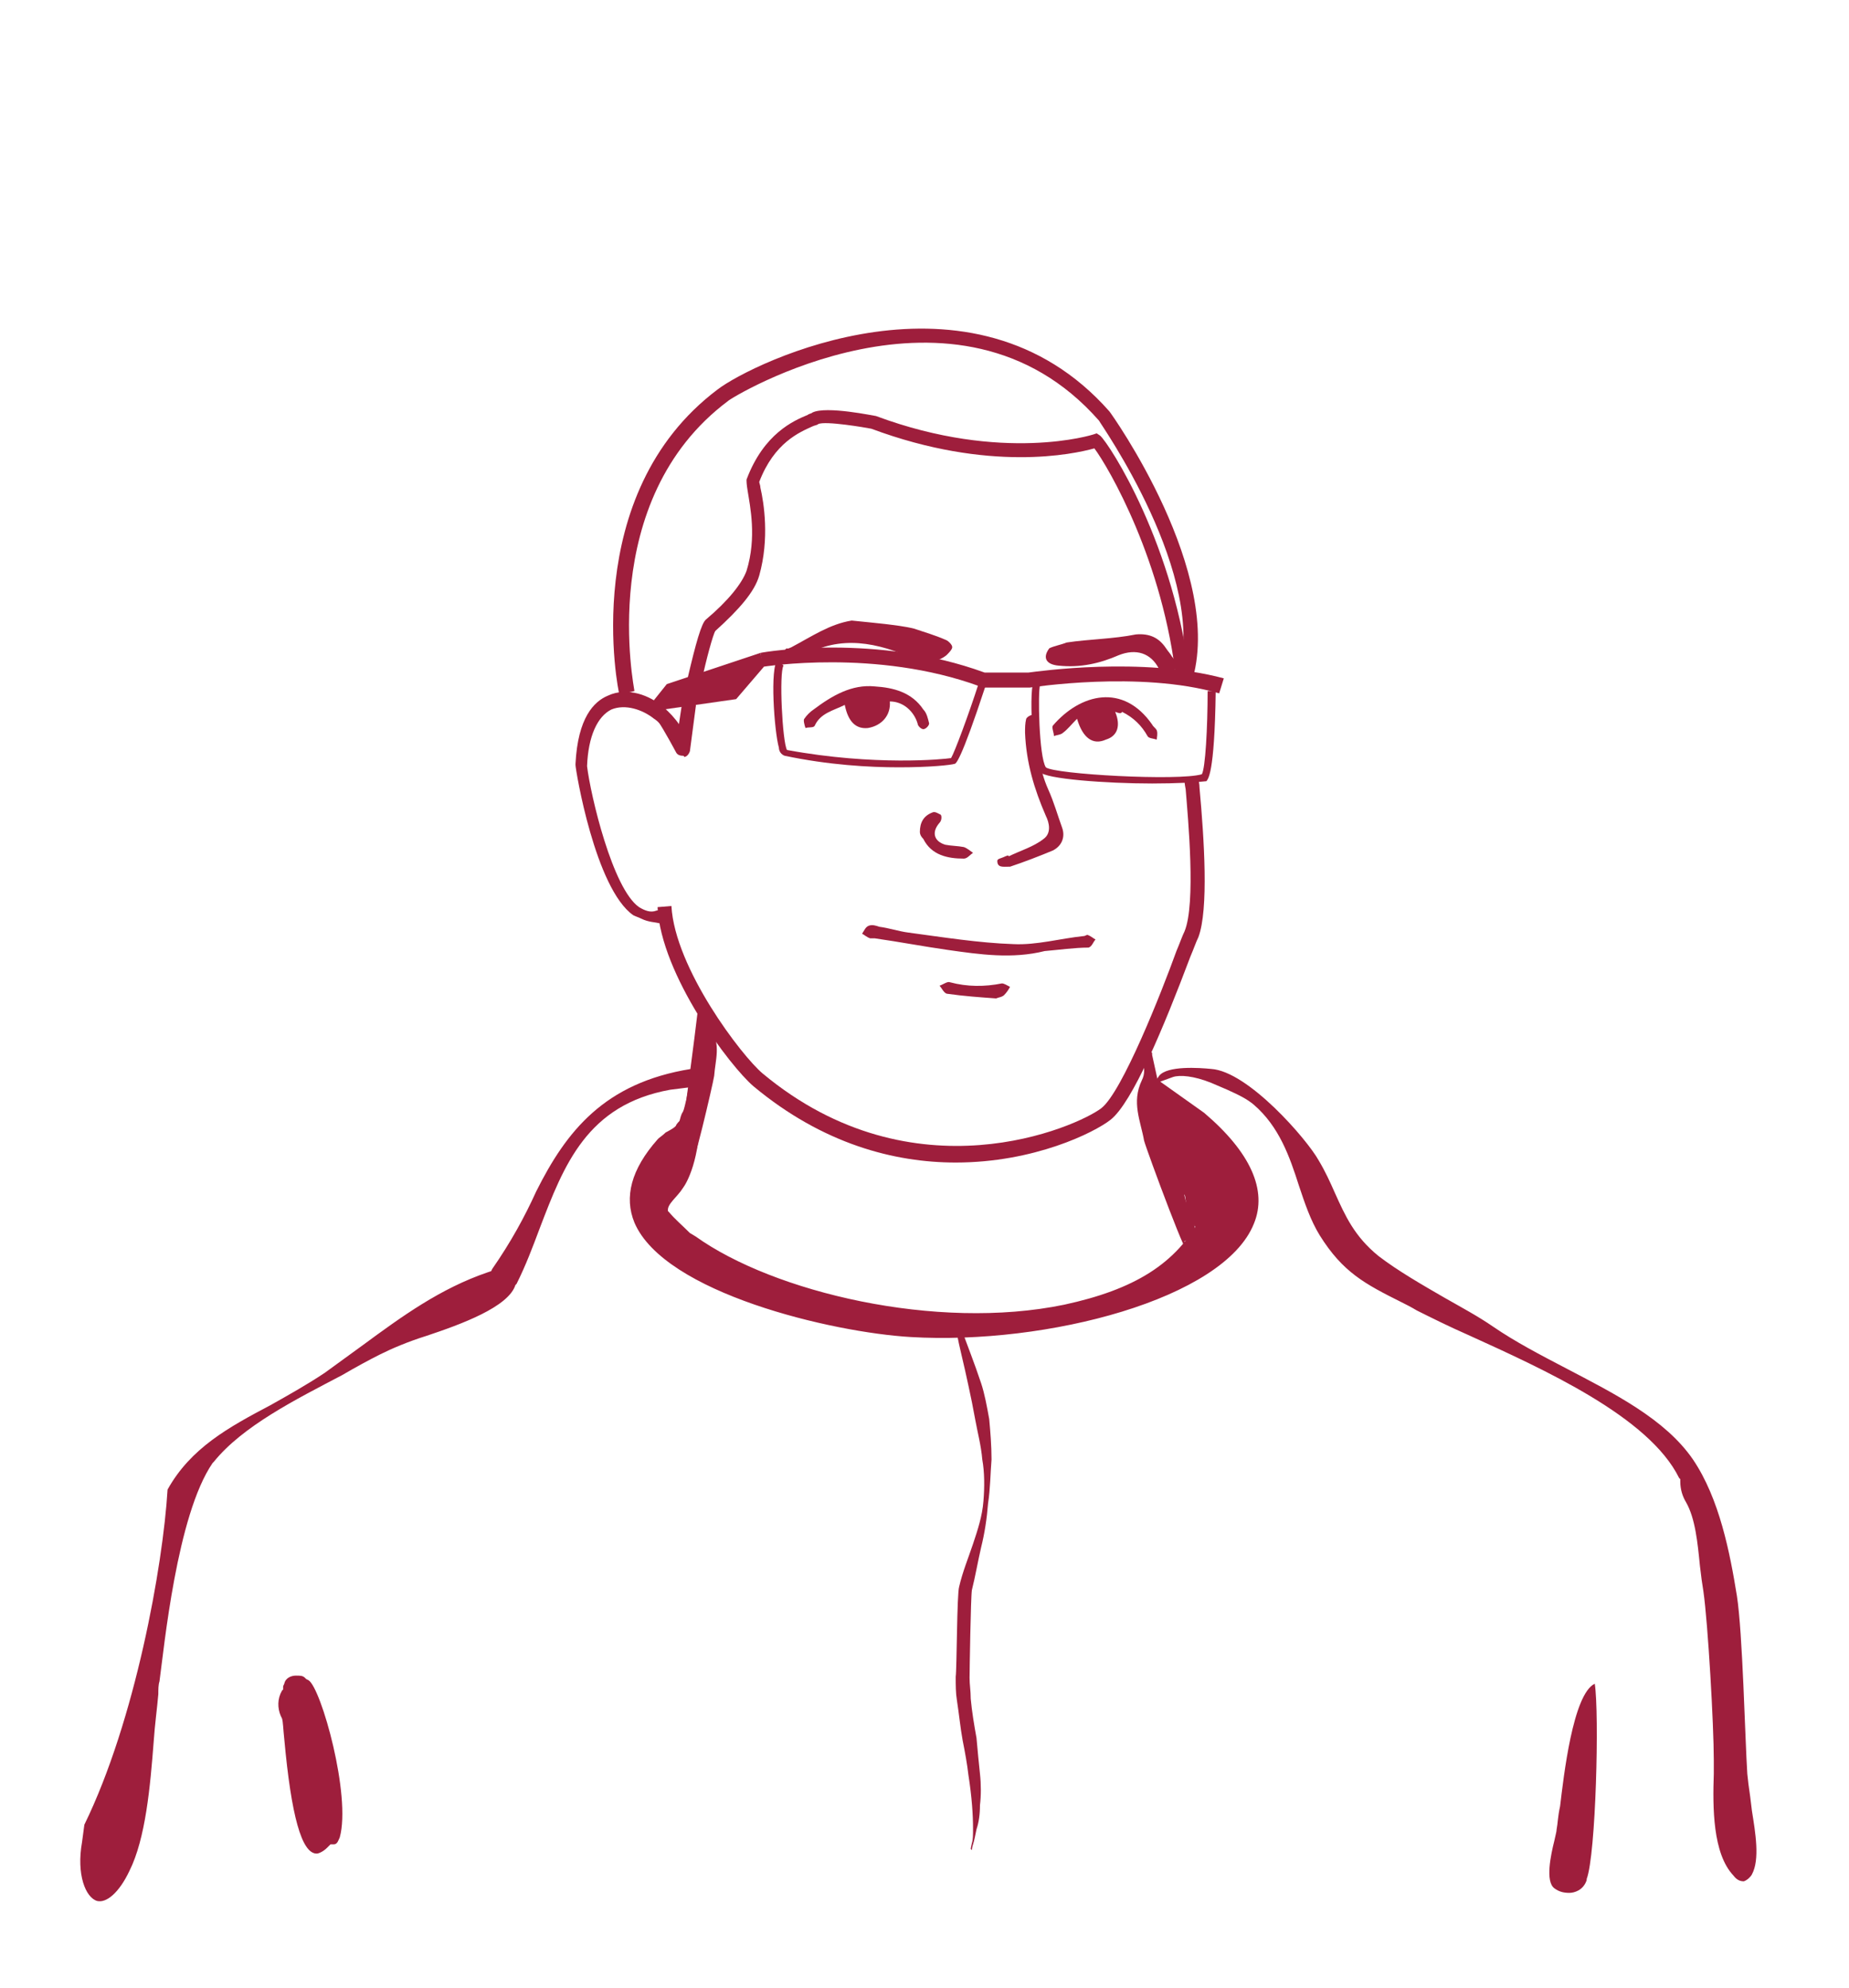<?xml version="1.0" encoding="utf-8"?>
<!-- Generator: Adobe Illustrator 18.0.0, SVG Export Plug-In . SVG Version: 6.00 Build 0)  -->
<!DOCTYPE svg PUBLIC "-//W3C//DTD SVG 1.1//EN" "http://www.w3.org/Graphics/SVG/1.1/DTD/svg11.dtd">
<svg version="1.1" id="Calque_1" xmlns="http://www.w3.org/2000/svg" xmlns:xlink="http://www.w3.org/1999/xlink" x="0px" y="0px"
	 viewBox="0 0 160 172" enable-background="new 0 0 160 172" xml:space="preserve">
<g id="Brice">
	
		<g id="Normal_22_" xmlns:rdf="http://www.w3.org/1999/02/22-rdf-syntax-ns#" xmlns:svg="http://www.w3.org/2000/svg" xmlns:cc="http://creativecommons.org/ns#" xmlns:inkscape="http://www.inkscape.org/namespaces/inkscape" xmlns:sodipodi="http://sodipodi.sourceforge.net/DTD/sodipodi-0.dtd" xmlns:dc="http://purl.org/dc/elements/1.1/" inkscape:version="0.92.1 r15371" sodipodi:docname="brice-c.svg">
		<g>
			<g>
				<g>
					<g>
						<g>
							<path fill="#9E1E3C" d="M61.4,96.1"/>
							<path fill="#9E1E3C" d="M60.6,96.2V96c0,4.4-1.2,6.4-1.5,6.8c-0.5,0.8-1.4,1.4-1.3,2l0.1,0.1c0.5,0.6,1.1,1.1,1.8,1.8l0,0
								l0,0l0.5,0.3l0,0c6.7,4.8,20.8,8.2,31.9,5.9c6-1.3,9.7-3.5,11.9-7.7l-0.2,1.4l-0.5-0.6c-0.7,0.3-0.6-2.4-0.8-2.6
								c-0.6-0.3-2-3.1-2.4-8.3l-0.2-1.4l0.4-0.6c0.7-0.9,3.5-0.7,4.5-0.6c3.2,0.2,8.3,6.1,9.3,7.9c0.6,1,1,1.9,1.4,2.8
								c0.9,2,1.7,3.8,3.8,5.5c1.7,1.3,3.8,2.5,5.7,3.6c1.4,0.8,2.9,1.6,4.2,2.5c1.9,1.3,4,2.4,6.3,3.6c4.2,2.2,8.6,4.4,11,7.9
								c2.3,3.4,3.2,8.1,3.8,11.8c0.5,3.2,0.7,12.3,0.9,15.4l0.1,0.9c0.1,0.7,0.2,1.4,0.3,2.3c0.3,1.9,0.7,4.2,0,5.5
								c-0.1,0.2-0.4,0.5-0.7,0.6c-0.3,0-0.6-0.1-0.9-0.5c-1.8-1.9-1.8-5.9-1.7-8.8c0-0.4,0-0.8,0-1.2c0-3-0.5-11.8-0.9-14.6
								c-0.1-0.6-0.2-1.3-0.3-2.2c-0.2-2-0.4-4.1-1.2-5.5c-0.3-0.5-0.5-1.1-0.5-1.8V128l-0.1-0.1c-2.6-5.3-11.7-9.4-18.3-12.4
								c-1.6-0.7-3.2-1.5-4.4-2.1c-0.5-0.3-0.9-0.5-1.3-0.7c-3.2-1.6-5.1-2.6-7.1-5.8c-0.8-1.3-1.3-2.8-1.8-4.3
								c-0.8-2.5-1.7-5.1-3.9-7c-0.6-0.5-1.2-0.8-2.3-1.3l-1.4-0.6c-1.5-0.6-2.7-0.7-3.3-0.5l-1.1,0.4l3.8,2.7
								c4,3.4,5.5,6.7,4.3,9.6c-2.6,6.5-17.9,10.5-29.7,9.8c-6.8-0.4-21.3-3.8-23.9-9.9c-0.9-2.2-0.3-4.6,2-7.2l0.1-0.1
								c0.5-0.4,0.4-0.3,0.6-0.5c0,0,0.8-0.4,0.9-0.6c0-0.1,0.3-0.4,0.3-0.4c0.1-0.3,0.1-0.5,0.3-0.8c0.1-0.2,0.2-0.7,0.3-1.1l0.2-1
								L58,94.3c-7.2,1.3-9.2,6.5-11.3,12c-0.6,1.6-1.2,3.2-2,4.8l-0.1,0.1c-0.6,1.9-4.7,3.4-7.7,4.4c-1.6,0.5-3,1.1-4,1.6
								s-2.1,1.1-3.3,1.8c-4,2.1-8.6,4.4-11.1,7.5l-0.1,0.1c-3.1,4.5-4.2,16-4.6,18.9c-0.1,0.3-0.1,0.7-0.1,1.1
								c-0.1,1.2-0.3,2.6-0.4,4.1c-0.3,3.9-0.7,8.4-2.1,11.2c-0.9,1.9-2,2.8-2.8,2.6c-1-0.3-1.8-2.3-1.3-5.1l0.2-1.5
								c4.4-9,6.8-22.4,7.2-29c2-3.6,5.3-5.4,8.9-7.3c1.6-0.9,3.2-1.8,4.7-2.8c1.1-0.8,2.2-1.6,3.3-2.4c3.4-2.5,6.7-4.9,10.8-6.3
								l0.3-0.1l0.1-0.2c1.6-2.3,2.8-4.5,3.8-6.7c2.6-5.2,5.9-9.4,13.4-10.6"/>
							<path fill="#9E1E3C" d="M154.7,160.6L154.7,160.6L154.7,160.6z"/>
						</g>
						<path fill="#9E1E3C" d="M134.7,158.3c0.1-0.5,0.1-1.1,0.3-2c0.3-2.5,1.1-9.7,3-10.6c0.4,2.6,0.1,14.8-0.7,16.9v0.1
							c-0.3,0.9-1.1,1.1-1.5,1.1c-0.5,0-0.9-0.1-1.3-0.4c-0.8-0.6-0.3-2.9,0-4.1C134.6,158.8,134.7,158.5,134.7,158.3z"/>
						<path fill="#9E1E3C" d="M26.4,145.2l0.1,0.1l0.2,0.1c1.1,0.7,3.7,10,2.7,13.6c-0.1,0.2-0.2,0.6-0.5,0.6h-0.3l-0.3,0.3
							c-0.3,0.3-0.7,0.5-0.9,0.5c-1.3,0-2.2-3.3-2.8-9.9c-0.1-0.9-0.1-1.5-0.2-1.8l-0.1-0.2c-0.3-0.7-0.3-1.5,0.1-2.2l0.1-0.1V146
							c0-0.1,0-0.1,0.1-0.3c0.1-0.5,0.6-0.7,1-0.7C26,145,26.2,145,26.4,145.2z"/>
					</g>
				</g>
				<path fill="#9E1E3C" d="M59.2,99c0.1,0.3,0.4,0.4,0.9,0.5c-0.4,2.8,1.6-5.7,1.7-6.4c0.1-1.4,0.6-2.7-0.3-4.1
					c-0.6-0.9,0.1-1.5-0.8-1.9c-0.1,0-0.1-0.1-0.2,0s-0.1,0.1-0.1,0.2c-0.4,3.4-0.9,6.9-1.3,10.3C59.1,98.3,59.1,98.7,59.2,99z"/>
				<path fill="#9E1E3C" d="M103.4,106.7c-0.1,0.4-0.3,0.5-0.9,0.7c0.9,3.4-3.3-7.9-3.5-8.7c-0.3-1.7-1.1-3.3-0.2-5.2
					c0.6-1.2-0.4-1.8,0.6-2.5c0.1-0.1,0.1-0.1,0.2,0s0.1,0.1,0.1,0.3c0.9,4.2,1.9,8.4,2.9,12.6C102.9,104.8,103.6,106.3,103.4,106.7
					z"/>
			</g>
			<path fill="#9E1E3C" d="M82.6,113.7c0,0,0.3,0.6,0.7,1.6c0.4,1.1,1,2.6,1.6,4.4c0.3,0.9,0.5,2,0.7,3.1c0.1,1.1,0.2,2.3,0.2,3.5
				c-0.1,1.2-0.1,2.5-0.3,3.8c-0.1,1.3-0.3,2.6-0.6,3.8c-0.3,1.3-0.5,2.5-0.8,3.7c-0.1,0.6-0.2,7.1-0.2,7.6c0,0.6,0.1,1.1,0.1,1.8
				c0.1,1.1,0.3,2.3,0.5,3.4c0.1,1.1,0.2,2.2,0.3,3.1c0.1,0.9,0.1,1.9,0,2.7c0,0.8-0.1,1.5-0.3,2.1c-0.1,0.5-0.2,1-0.3,1.3
				c-0.1,0.3-0.1,0.5-0.1,0.5L84,160c0,0,0-0.1,0.1-0.5c0.1-0.3,0.1-0.7,0.1-1.3c0-1.1-0.1-2.7-0.4-4.6c-0.1-0.9-0.3-2-0.5-3
				c-0.2-1.1-0.3-2.2-0.5-3.5c-0.1-0.6-0.1-1.3-0.1-2c0.1-0.7,0.1-7.2,0.3-7.8c0.3-1.3,0.8-2.5,1.2-3.7c0.4-1.2,0.8-2.4,0.9-3.7
				c0.1-1.2,0.1-2.5-0.1-3.6c-0.1-1.2-0.4-2.3-0.6-3.4s-0.4-2.1-0.6-3c-0.4-1.9-0.8-3.4-1-4.5s-0.3-1.8-0.3-1.8L82.6,113.7z"/>
			<polyline fill="#9E1E3C" points="57.4,61.4 63.7,60.5 66.1,57.7 65.8,56.5 57.7,59.2 56.5,60.7 			"/>
			<path fill="#9E1E3C" d="M101.8,59c-1.1-10.4-5.9-18.6-7.1-20.2c-1.8,0.5-9.1,2.1-19.3-1.7c-0.5-0.1-4-0.7-4.6-0.4
				c-0.1,0.1-0.3,0.1-0.5,0.2c-1.1,0.5-3.3,1.4-4.6,4.8c0,0.1,0.1,0.3,0.1,0.5c0.3,1.3,0.8,4.4-0.1,7.6c-0.4,1.4-1.7,2.9-3.8,4.8
				c-0.2,0.3-0.8,2.5-1.2,4.4l-1.2-0.3c0.7-3,1.2-4.8,1.6-5.1c1.9-1.6,3.1-3.1,3.5-4.2c0.9-2.9,0.3-5.6,0.1-6.9
				c-0.1-0.6-0.1-0.8-0.1-1c1.5-4,4.1-5.1,5.3-5.6c0.1-0.1,0.3-0.1,0.4-0.2c1.2-0.6,5.4,0.3,5.5,0.3c11,4.1,18.8,1.6,18.8,1.6
				l0.3-0.1l0.3,0.2c0.8,0.7,6.5,9.5,7.8,21.3L101.8,59z"/>
			<path fill="#9E1E3C" d="M59.1,65.4c-0.3,0-0.5-0.1-0.6-0.3c-0.7-1.3-1.6-2.9-1.9-3.1c-0.3-0.2-0.3-0.6-0.1-0.8
				c0.2-0.3,0.6-0.3,0.8-0.1c0.4,0.3,0.9,1.1,1.4,1.9l0.3-2c0.1-0.3,0.4-0.6,0.7-0.5s0.6,0.4,0.5,0.7L59.7,65
				c-0.1,0.3-0.3,0.5-0.5,0.5C59.2,65.4,59.1,65.4,59.1,65.4z"/>
			<path fill="#9E1E3C" d="M53.6,60.1c-0.1-0.2-3.6-17.3,8.5-26.4c3-2.3,22-11.6,33.9,1.9c0.1,0.1,10.1,14.1,7.1,23.5l-1.2-0.4
				c2.8-8.7-6.8-22.2-6.8-22.3c-12.3-14-32-1.9-32.1-1.7c-11.5,8.6-8.1,24.9-8.1,25.1L53.6,60.1z"/>
			<path fill="#9E1E3C" d="M55.5,79.5c-0.2-0.1-0.5-0.2-0.7-0.3c-3.3-2.3-5-12.6-5-13v-0.1c0.2-4,1.6-5.4,2.8-5.9
				c1.7-0.8,3.7,0,4.8,1c1,0.8,2.1,2.3,2,3.1c-0.1,0.3-0.5,0.7-0.7,0.5c-0.1-0.2-0.3-0.4-0.5-0.7c-0.1-0.1-0.8-1.4-1.6-1.9
				c-1-0.8-2.5-1.3-3.7-0.8c-1.2,0.6-2,2.3-2.1,4.9c0.3,2.5,2.2,10.6,4.5,12.2c0.5,0.3,1,0.5,1.5,0.3c0.3-0.1,0.7,0.1,0.7,0.4
				c0.1,0.3-0.1,0.7-0.4,0.7C56.7,79.8,56.1,79.8,55.5,79.5z"/>
			<path fill="#9E1E3C" d="M82.7,100.6c-5.3,0-11.5-1.6-17.5-6.6c-2-1.7-8-9.6-8.3-15.5l1.2-0.1c0.3,5.4,6.1,13,7.9,14.5
				c13.1,10.9,27.2,4.6,29.3,3c1.8-1.4,5.2-10,6.5-13.6c0.3-0.7,0.5-1.3,0.7-1.7c1-2.4,0.3-9.8,0.1-12.3c-0.1-0.5-0.1-0.7-0.1-0.8
				l1.2-0.1c0,0.1,0.1,0.4,0.1,0.8c0.4,4.4,0.8,10.5-0.1,12.9c-0.2,0.4-0.4,1-0.7,1.7c-2.3,6.1-5,12.6-6.9,14.1
				C94.7,98,89.5,100.6,82.7,100.6z"/>
			<path fill="#9E1E3C" d="M90.4,82.3c-2.8,0.7-5.6,0.3-8.4-0.1c-2.1-0.3-4.2-0.7-6.3-1c-0.1,0-0.3,0-0.4,0
				c-0.3-0.1-0.5-0.3-0.7-0.4c0.2-0.3,0.3-0.6,0.6-0.7c0.3-0.1,0.6,0,0.9,0.1c0.8,0.1,1.7,0.4,2.5,0.5c3,0.4,6.1,0.9,9.1,1
				c2,0.1,4.1-0.5,6.1-0.7c0.1,0,0.2-0.1,0.3-0.1c0.3,0.1,0.5,0.3,0.7,0.4c-0.2,0.2-0.3,0.6-0.6,0.7C93,82,91.6,82.2,90.4,82.3z"/>
			<path fill="#9E1E3C" d="M87.3,74.1c1-0.5,2.1-0.8,3-1.5c0.7-0.5,0.5-1.4,0.2-2c-1-2.3-1.7-4.6-1.8-7.2c0-0.4,0-0.8,0.1-1.2
				c0.1-0.2,0.5-0.4,0.6-0.3c0.2,0.1,0.4,0.5,0.4,0.7c-0.1,2,0.1,3.9,0.9,5.7c0.5,1.1,0.8,2.2,1.2,3.3c0.3,0.8,0,1.6-0.8,2
				c-1.2,0.5-2.5,1-3.7,1.4h-0.1c-0.5,0-1,0.1-1-0.5c0-0.2,0.3-0.2,0.7-0.4C87.3,74,87.2,74,87.3,74.1z"/>
			<path fill="#9E1E3C" d="M79.6,72c0-0.8,0.3-1.4,1.1-1.7c0.2-0.1,0.5,0.1,0.7,0.2c0.1,0.1,0.1,0.5-0.1,0.7
				c-0.7,0.8-0.5,1.6,0.5,1.9c0.5,0.1,1.1,0.1,1.6,0.2c0.3,0.1,0.5,0.3,0.8,0.5c-0.3,0.2-0.5,0.5-0.8,0.5c-1.4,0-2.8-0.3-3.5-1.7
				C79.7,72.4,79.6,72.2,79.6,72z"/>
			<path fill="#9E1E3C" d="M86.2,86.4c-1.4-0.1-2.8-0.2-4.2-0.4c-0.3,0-0.5-0.5-0.7-0.7c0.3-0.1,0.7-0.4,0.9-0.3
				c1.5,0.4,3,0.4,4.5,0.1c0.2,0,0.5,0.2,0.7,0.3c-0.1,0.2-0.3,0.5-0.5,0.7C86.7,86.3,86.4,86.3,86.2,86.4
				C86.2,86.3,86.2,86.3,86.2,86.4z"/>
			<path fill="#9E1E3C" d="M73.7,53.7c1,0.1,2,0.2,2.9,0.3c0.8,0.1,1.7,0.2,2.5,0.4c0.9,0.3,1.9,0.6,2.8,1c0.2,0.1,0.5,0.4,0.5,0.6
				c0,0.2-0.3,0.5-0.5,0.7c-1,0.8-2.2,0.6-3.3,0.1c-3.3-1.4-6.5-1.8-9.6,0.3c0,0,0,0-0.4-0.1c-0.2-0.1-0.5-0.1-0.8-0.1
				c0.1-0.3,0-0.7,0.3-0.8c0,0,0,0.1,0.4-0.1C70.2,55.1,71.8,54,73.7,53.7z"/>
			<path fill="#9E1E3C" d="M92.3,55.6c2-0.3,4-0.3,6-0.7c1.2-0.1,2,0.3,2.6,1.2c0.2,0.3,0.4,0.5,0.5,0.7c0.6,0.7,0.5,1.2-0.3,1.5
				c-0.2,0.1-0.7-0.1-0.8-0.4c-0.7-1.4-2-1.8-3.5-1.2c-1.6,0.7-3.3,1.1-5.2,0.9c-1.1-0.1-1.4-0.7-0.8-1.5
				C91.2,55.9,91.8,55.8,92.3,55.6C92.3,55.7,92.3,55.6,92.3,55.6z"/>
			<path fill="#9E1E3C" d="M77,60.7c0.1,1.2-0.7,2.1-1.9,2.3c-1,0.1-1.7-0.5-2-2c-1,0.5-2.1,0.7-2.6,1.8C70.4,63,70,62.9,69.7,63
				c-0.1-0.3-0.2-0.7-0.1-0.8c0.2-0.3,0.5-0.6,0.8-0.8c1.6-1.2,3.3-2.2,5.3-2c1.6,0.1,3.2,0.5,4.2,2c0.3,0.3,0.4,0.8,0.5,1.2
				c0,0.2-0.3,0.5-0.5,0.5s-0.5-0.3-0.5-0.5C79.1,61.6,78.2,60.7,77,60.7z"/>
			<path fill="#9E1E3C" d="M96.5,61.6c0.5,1.2,0.2,2.1-0.8,2.4c-1.1,0.5-2-0.1-2.5-1.8c-0.5,0.5-0.8,0.9-1.2,1.2
				c-0.2,0.2-0.6,0.2-0.8,0.3c0-0.3-0.2-0.7-0.1-0.9c2.4-2.8,6.1-3.7,8.6-0.1c0.1,0.2,0.3,0.3,0.4,0.5c0.1,0.3,0,0.6,0,0.8
				c-0.3-0.1-0.7-0.1-0.8-0.3c-0.5-0.9-1.2-1.6-2.2-2.1C97,61.8,96.8,61.7,96.5,61.6z"/>
			<path fill="#9E1E3C" d="M99.7,67.8c-4,0-9.3-0.4-9.7-1c-0.7-1-1-7.5-0.5-7.9l0.4,0.5c0.1-0.1,0.1-0.1,0.1-0.1
				c-0.2,0.5-0.1,6.2,0.5,7.1C91.2,67,102,67.6,104,67c0.3-0.5,0.5-4,0.5-7.2h0.7c-0.1,7.4-0.7,7.6-0.8,7.8
				C103.6,67.7,101.8,67.8,99.7,67.8z"/>
			<path fill="#9E1E3C" d="M77.8,66.4c-2.6,0-6.1-0.2-9.9-1c-0.3-0.1-0.5-0.4-0.5-0.7c-0.4-1.4-0.8-7-0.1-7.6l0.5,0.5
				c-0.4,0.6-0.1,6.6,0.3,7.3c7.6,1.4,13.6,0.8,14.2,0.7c0.3-0.5,1.5-3.7,2.4-6.5l0.6,0.2c-2.2,6.7-2.6,6.8-2.7,6.8
				C82.3,66.2,80.5,66.4,77.8,66.4z"/>
			<path fill="#9E1E3C" d="M105.5,60c-6.9-2-16.3-0.5-16.4-0.5H89h-4.1l-0.1-0.1c-9-3.3-18.7-1.7-18.8-1.7l-0.2-1.2
				c0.4-0.1,10.1-1.7,19.4,1.7H89c0.8-0.1,9.8-1.4,16.9,0.5L105.5,60z"/>
		</g>
	</g>
</g>
</svg>
